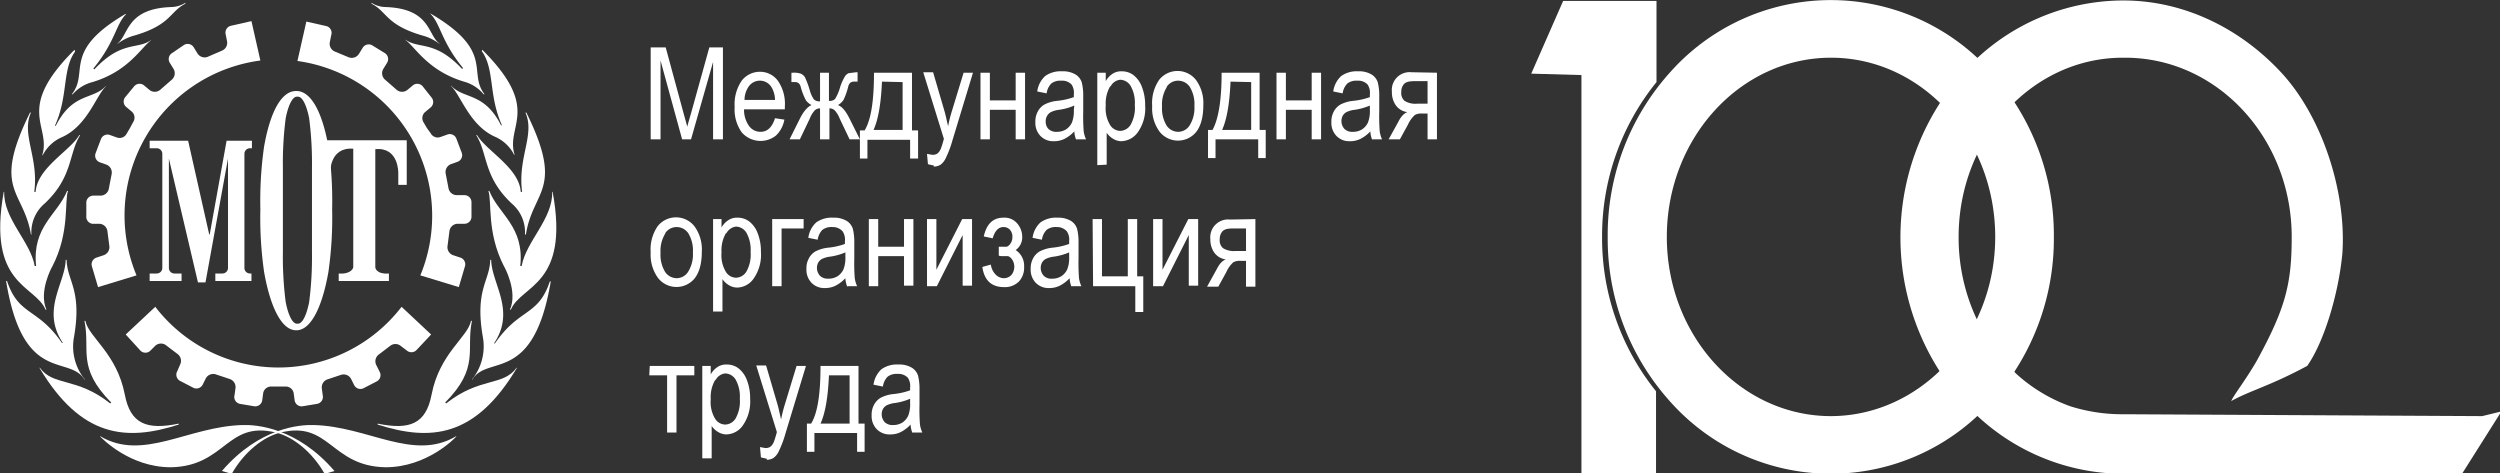 <svg xmlns="http://www.w3.org/2000/svg" width="532.9" height="100.9" viewBox="0 0 532.9 100.9"><rect x="0" y="0" width="532.9" height="100.9" fill="#333333" stroke="none"/><defs><style>.cls-1{fill:#fff;}</style></defs><title>ru-logo100-web-white</title><g id="Calque_1" data-name="Calque 1"><path class="cls-1" d="M152.1,42.6V25.8l4.6,16.8h1.9l4.7-16.5V42.6h2.1V23h-2.9l-3.8,13.7c-.4,1.4-.7,2.4-.9,3.2l-.8-2.9L153.2,23H150V42.6ZM173.4,41a3,3,0,0,1-2.4-1.2,5.9,5.9,0,0,1-1.1-3.6h8.7v-.6a8.6,8.6,0,0,0-1.5-5.5,4.7,4.7,0,0,0-3.8-1.9,4.9,4.9,0,0,0-3.9,1.9,8.9,8.9,0,0,0-1.5,5.6,8.4,8.4,0,0,0,1.5,5.4,5.3,5.3,0,0,0,7.3.7,6.2,6.2,0,0,0,1.8-3.4l-2-.3c-.6,1.9-1.6,2.9-3.1,2.9ZM171,31.2a2.9,2.9,0,0,1,4.7.2,5.4,5.4,0,0,1,.8,2.8H170a5,5,0,0,1,1-3Zm15.1-2.8v6.1a1.7,1.7,0,0,1-1.3-.4,6.4,6.4,0,0,1-.9-2,18.8,18.8,0,0,0-1-2.7,2,2,0,0,0-.9-.8,4.7,4.7,0,0,0-1.7-.2H180v2h.6a1.4,1.4,0,0,1,.9.2,1.6,1.6,0,0,1,.5.9,13.8,13.8,0,0,0,1.1,2.8,3.5,3.5,0,0,0,1.2,1c-.8.3-1.7,1.3-2.5,2.9l-2.2,4.4h2.2l2.1-4.4a5.7,5.7,0,0,1,1.1-1.8,1.7,1.7,0,0,1,1.1-.4v6.6h2V36a1.6,1.6,0,0,1,1.1.4,5.4,5.4,0,0,1,1.1,1.8l2.1,4.4h2.2l-2.2-4.4c-.8-1.6-1.6-2.6-2.5-2.9a3.4,3.4,0,0,0,1.2-1.1,15.2,15.2,0,0,0,1-2.8,1.5,1.5,0,0,1,.5-.9,1.5,1.5,0,0,1,.9-.2h.6v-2h-.3l-1.6.2a1.8,1.8,0,0,0-.8.7,11.5,11.5,0,0,0-1,2.2,9.7,9.7,0,0,1-1.1,2.6,1.6,1.6,0,0,1-1.3.4V28.4Zm9.5,12.3h-1v6h1.6v-4h9.1v4H207v-6h-1.3V28.4h-8.1c0,5.9-.6,10-2,12.3Zm8.1-10.3V40.6h-6.2c1-2.2,1.6-5.6,1.8-10.3Zm6.6,18a2.6,2.6,0,0,0,1.5-.4,3.6,3.6,0,0,0,1.1-1.4,21.8,21.8,0,0,0,1.4-3.7l4.4-14.5h-2l-2.5,8.2a29.6,29.6,0,0,0-.8,3.2c-.3-1.2-.5-2.3-.8-3.3l-2.4-8.2h-2.1l4.4,14.2c-.4,1.5-.7,2.3-.8,2.4a2,2,0,0,1-.7.8,1.9,1.9,0,0,1-1,.2l-1.1-.2.2,2.2,1.3.3Zm10-5.8h2V36.3h5.5v6.3h2V28.4h-2v5.9h-5.5V28.4h-2Zm20.4,0h2.1a6.4,6.4,0,0,1-.5-1.7,40.9,40.9,0,0,1-.1-4.2V33.5a11.8,11.8,0,0,0-.3-3,3.1,3.1,0,0,0-1.3-1.7,5.2,5.2,0,0,0-2.9-.7,5.7,5.7,0,0,0-3.6,1,5.4,5.4,0,0,0-1.7,3.3l2,.4a3.7,3.7,0,0,1,1-2.1,3.1,3.1,0,0,1,2.1-.6,2.8,2.8,0,0,1,2.2.8,3.1,3.1,0,0,1,.5,2.1v.6a14.5,14.5,0,0,1-3.6.8,7.5,7.5,0,0,0-2.7.8,3.7,3.7,0,0,0-1.4,1.5,4.4,4.4,0,0,0-.5,2.2,4,4,0,0,0,1.1,3,3.8,3.8,0,0,0,2.9,1.1,4.9,4.9,0,0,0,2.2-.5,7.5,7.5,0,0,0,2.1-1.6,5.4,5.4,0,0,0,.4,1.8Zm-.5-6.3a6.8,6.8,0,0,1-.4,2.7,3.5,3.5,0,0,1-1.3,1.5,3.6,3.6,0,0,1-1.9.5,2.4,2.4,0,0,1-1.8-.6,2.2,2.2,0,0,1-.6-1.6,2.2,2.2,0,0,1,.3-1.2,2.1,2.1,0,0,1,.8-.8,5.5,5.5,0,0,1,1.8-.5,12.7,12.7,0,0,0,3.2-.9Zm7,11.7V41.2a4.2,4.2,0,0,0,1.4,1.3,3.4,3.4,0,0,0,1.7.5,4.5,4.5,0,0,0,3.6-2,8.8,8.8,0,0,0,1.5-5.6,10.6,10.6,0,0,0-.7-4,5.7,5.7,0,0,0-1.8-2.5,4.1,4.1,0,0,0-2.5-.8,3.3,3.3,0,0,0-1.9.5,4.4,4.4,0,0,0-1.5,1.6V28.4h-1.8V48.1Zm.8-16.6a2.6,2.6,0,0,1,2.1-1.5,2.7,2.7,0,0,1,2.2,1.3,7.4,7.4,0,0,1,.9,4.1,7.4,7.4,0,0,1-.9,4.2,2.7,2.7,0,0,1-2.2,1.3,2.6,2.6,0,0,1-2.2-1.3,6.9,6.9,0,0,1-.9-4.1,7.3,7.3,0,0,1,1-4.2Zm10.5,9.6a5,5,0,0,0,7.8,0c1-1.3,1.5-3.2,1.5-5.7a8.3,8.3,0,0,0-1.6-5.4,5,5,0,0,0-7.8,0,8.7,8.7,0,0,0-1.5,5.6,8.4,8.4,0,0,0,1.6,5.5Zm1.5-9.6a2.9,2.9,0,0,1,2.4-1.3,3,3,0,0,1,2.5,1.3,7,7,0,0,1,1,4.1,7,7,0,0,1-1,4.1,2.9,2.9,0,0,1-2.4,1.4,3,3,0,0,1-2.5-1.3,7,7,0,0,1-1-4.1,7,7,0,0,1,1-4.1Zm9.8,9.2h-1v6h1.6v-4h9.1v4h1.6v-6h-1.3V28.4h-8.1q0,8.8-2,12.3ZM278,30.4V40.6h-6.2c1-2.2,1.6-5.6,1.8-10.3Zm5.4,12.2h2V36.3h5.5v6.3h2V28.4h-2v5.9h-5.5V28.4h-2Zm20.4,0h2.1a6.1,6.1,0,0,1-.5-1.7,40.1,40.1,0,0,1-.1-4.2V33.5a11.8,11.8,0,0,0-.3-3,3.1,3.1,0,0,0-1.3-1.7,5.2,5.2,0,0,0-2.9-.7,5.7,5.7,0,0,0-3.6,1,5.4,5.4,0,0,0-1.7,3.3l2,.4a3.7,3.7,0,0,1,1-2.1,3.1,3.1,0,0,1,2.1-.6,2.8,2.8,0,0,1,2.2.8,3.1,3.1,0,0,1,.5,2.1v.6a14.5,14.5,0,0,1-3.6.8,7.5,7.5,0,0,0-2.7.8,3.7,3.7,0,0,0-1.4,1.5,4.4,4.4,0,0,0-.5,2.2,4,4,0,0,0,1.1,3,3.8,3.8,0,0,0,2.9,1.1,4.9,4.9,0,0,0,2.2-.5,7.5,7.5,0,0,0,2.1-1.6,5.4,5.4,0,0,0,.4,1.8Zm-.5-6.3a6.8,6.8,0,0,1-.4,2.7,3.5,3.5,0,0,1-1.3,1.5,3.6,3.6,0,0,1-1.9.5,2.4,2.4,0,0,1-1.8-.6,2.5,2.5,0,0,1-.4-2.8,2.1,2.1,0,0,1,.8-.8,5.4,5.4,0,0,1,1.8-.5,12.7,12.7,0,0,0,3.2-.9Zm8.9-8a3.8,3.8,0,0,0-4.2,4.2,4.8,4.8,0,0,0,.8,2.8,3.6,3.6,0,0,0,2.5,1.5c-.6.2-1.3.8-1.9,2l-2.1,3.8h2.4l1.7-3.1a6.4,6.4,0,0,1,1.5-2.1,2.9,2.9,0,0,1,1.5-.3h1.2v5.5h2V28.4Zm3.4,6.7h-2.2a4.4,4.4,0,0,1-2.7-.6,2.2,2.2,0,0,1-.7-1.9,2.5,2.5,0,0,1,.5-1.6c.4-.5,1.1-.7,2.3-.7h2.8Z" transform="translate(-11.3 -12.9)"/><path class="cls-1" d="M151.6,72.2a5,5,0,0,0,7.8,0c1-1.3,1.5-3.2,1.5-5.7a8.3,8.3,0,0,0-1.6-5.4,5,5,0,0,0-7.8,0,8.7,8.7,0,0,0-1.5,5.6,8.4,8.4,0,0,0,1.6,5.5Zm1.5-9.6a2.9,2.9,0,0,1,2.4-1.3,3,3,0,0,1,2.5,1.3,7,7,0,0,1,1,4.1,7,7,0,0,1-1,4.1,2.9,2.9,0,0,1-2.4,1.4,3,3,0,0,1-2.5-1.3,7,7,0,0,1-1-4.1,7,7,0,0,1,1-4.1Zm12.2,16.7V72.4a4.2,4.2,0,0,0,1.4,1.3,3.4,3.4,0,0,0,1.7.5,4.4,4.4,0,0,0,3.6-2,8.8,8.8,0,0,0,1.5-5.6,10.5,10.5,0,0,0-.7-4,5.7,5.7,0,0,0-1.8-2.5,4.1,4.1,0,0,0-2.5-.8,3.3,3.3,0,0,0-1.9.5,4.4,4.4,0,0,0-1.5,1.6V59.6h-1.8V79.3Zm.8-16.6a2.7,2.7,0,0,1,2.1-1.5,2.7,2.7,0,0,1,2.2,1.3,7.4,7.4,0,0,1,.9,4.1,7.4,7.4,0,0,1-.9,4.2,2.7,2.7,0,0,1-2.2,1.3,2.6,2.6,0,0,1-2.2-1.3,6.9,6.9,0,0,1-.9-4.1,7.3,7.3,0,0,1,1-4.2Zm9.8,11.2h2V61.6h4.7v-2h-6.7Zm16.1,0H194a6.4,6.4,0,0,1-.5-1.7,41.1,41.1,0,0,1-.1-4.2V64.7a11.9,11.9,0,0,0-.3-3,3.1,3.1,0,0,0-1.3-1.7,5.2,5.2,0,0,0-2.9-.7,5.7,5.7,0,0,0-3.6,1,5.4,5.4,0,0,0-1.7,3.3l2,.4a3.7,3.7,0,0,1,1-2.1,3.1,3.1,0,0,1,2.1-.6,2.8,2.8,0,0,1,2.2.9,3.1,3.1,0,0,1,.5,2.1v.6a14.6,14.6,0,0,1-3.6.8,7.5,7.5,0,0,0-2.7.8,3.7,3.7,0,0,0-1.4,1.5,4.4,4.4,0,0,0-.5,2.2,4,4,0,0,0,1.1,3,3.8,3.8,0,0,0,2.9,1.1,4.9,4.9,0,0,0,2.2-.5,7.6,7.6,0,0,0,2.1-1.6,5.3,5.3,0,0,0,.4,1.8Zm-.5-6.3a6.8,6.8,0,0,1-.4,2.7,3.5,3.5,0,0,1-1.3,1.5,3.6,3.6,0,0,1-1.9.5,2.4,2.4,0,0,1-1.8-.6,2.5,2.5,0,0,1-.4-2.8,2.1,2.1,0,0,1,.8-.8,5.6,5.6,0,0,1,1.8-.5,12.8,12.8,0,0,0,3.2-.9Zm5,6.3h2V67.5H204v6.3h2V59.6h-2v5.9h-5.5V59.6h-2Zm12.4,0H211L216.5,63V73.8h2V59.6h-2.1l-5.5,10.8V59.6h-2Zm15.8-6.4h1.5a2,2,0,0,1,.9.8,2.8,2.8,0,0,1-.2,3.2,2.2,2.2,0,0,1-1.6.7,2.5,2.5,0,0,1-1.8-.8,3.9,3.9,0,0,1-1-2.1l-1.8.5c.4,2.9,2,4.3,4.6,4.3a4.2,4.2,0,0,0,3.2-1.2,4.3,4.3,0,0,0,1.1-3.1,4,4,0,0,0-1.8-3.6,3.3,3.3,0,0,0,1.4-2.7,4.4,4.4,0,0,0-1.1-3,3.5,3.5,0,0,0-2.9-1.2c-2.2,0-3.6,1.3-4.2,4l1.9.4q.7-2.4,2.3-2.4a1.8,1.8,0,0,1,1.4.6,2.2,2.2,0,0,1,.5,1.6,2.3,2.3,0,0,1-.4,1.3,1.7,1.7,0,0,1-.8.7h-1.7v1.9Zm15,6.4h2.1a6.5,6.5,0,0,1-.5-1.7,41.8,41.8,0,0,1-.1-4.2V64.7a11.8,11.8,0,0,0-.3-3,3.1,3.1,0,0,0-1.3-1.7,5.2,5.2,0,0,0-2.9-.7,5.7,5.7,0,0,0-3.6,1,5.4,5.4,0,0,0-1.7,3.3l2,.4a3.7,3.7,0,0,1,1-2.1,3.1,3.1,0,0,1,2.1-.6,2.8,2.8,0,0,1,2.2.9,3.1,3.1,0,0,1,.5,2.1v.6a14.8,14.8,0,0,1-3.6.8,7.5,7.5,0,0,0-2.7.8,3.7,3.7,0,0,0-1.4,1.5,4.4,4.4,0,0,0-.5,2.2,4,4,0,0,0,1.1,3,3.8,3.8,0,0,0,2.9,1.1,4.9,4.9,0,0,0,2.2-.5,7.6,7.6,0,0,0,2.1-1.6,5.4,5.4,0,0,0,.4,1.8Zm-.5-6.3a6.8,6.8,0,0,1-.4,2.7,3.5,3.5,0,0,1-1.3,1.5,3.6,3.6,0,0,1-1.9.5,2.3,2.3,0,0,1-1.8-.6,2.5,2.5,0,0,1-.4-2.8,2.1,2.1,0,0,1,.8-.8,5.5,5.5,0,0,1,1.8-.5,12.8,12.8,0,0,0,3.2-.9Zm5.1,6.3h9v5.5H255V71.8h-1.3V59.6h-2V71.8h-5.5V59.6h-2Zm12.8,0h2.1L264.7,63V73.8h2V59.6h-2.1l-5.5,10.8V59.6h-2Zm16.4-14.2a3.8,3.8,0,0,0-4.2,4.2,4.8,4.8,0,0,0,.8,2.8,3.6,3.6,0,0,0,2.5,1.5c-.6.2-1.3.8-1.9,2l-2.1,3.8H271l1.7-3.1a6.3,6.3,0,0,1,1.5-2.1,2.9,2.9,0,0,1,1.5-.3h1.2v5.5h2V59.6Zm3.4,6.7h-2.2a4.4,4.4,0,0,1-2.7-.6,2.2,2.2,0,0,1-.7-1.9,2.5,2.5,0,0,1,.5-1.6c.4-.5,1.1-.7,2.3-.7h2.8Z" transform="translate(-11.3 -12.9)"/><path class="cls-1" d="M149.7,92.9h3.8v12.2h2V92.9h3.8v-2h-9.5ZM163,110.6v-6.9a4.2,4.2,0,0,0,1.4,1.3,3.4,3.4,0,0,0,1.7.5,4.4,4.4,0,0,0,3.6-2,8.9,8.9,0,0,0,1.5-5.6,10.5,10.5,0,0,0-.7-4,5.7,5.7,0,0,0-1.8-2.5,4.1,4.1,0,0,0-2.5-.8,3.3,3.3,0,0,0-1.9.5,4.4,4.4,0,0,0-1.5,1.6V90.9H161v19.7Zm.8-16.6a2.6,2.6,0,0,1,2.1-1.5,2.7,2.7,0,0,1,2.2,1.3,7.4,7.4,0,0,1,.9,4.1,7.4,7.4,0,0,1-.9,4.2,2.7,2.7,0,0,1-2.2,1.3,2.6,2.6,0,0,1-2.2-1.3,6.9,6.9,0,0,1-.9-4.1,7.3,7.3,0,0,1,1-4.2Zm10.9,16.9a2.6,2.6,0,0,0,1.5-.4,3.6,3.6,0,0,0,1.1-1.4,21.7,21.7,0,0,0,1.4-3.7l4.4-14.5h-2l-2.5,8.2a29.4,29.4,0,0,0-.8,3.2c-.3-1.2-.5-2.3-.8-3.3l-2.4-8.2h-2.1l4.4,14.2c-.4,1.5-.7,2.3-.8,2.4a2,2,0,0,1-.7.8,1.9,1.9,0,0,1-1,.2l-1.1-.2.2,2.2,1.3.3Zm9.6-7.7h-1v6h1.6v-4H194v4h1.6v-6h-1.3V90.9h-8.1c0,5.9-.6,10-2,12.3Zm8.1-10.3v10.3h-6.2c1-2.2,1.6-5.6,1.8-10.3Zm13.4,12.2h2.1a6.4,6.4,0,0,1-.5-1.7,41.1,41.1,0,0,1-.1-4.2V96a11.9,11.9,0,0,0-.3-3,3.1,3.1,0,0,0-1.3-1.7,5.2,5.2,0,0,0-2.9-.7,5.7,5.7,0,0,0-3.6,1,5.4,5.4,0,0,0-1.7,3.3l2,.4a3.7,3.7,0,0,1,1-2.1,3.1,3.1,0,0,1,2.1-.6,2.8,2.8,0,0,1,2.2.8,3.1,3.1,0,0,1,.5,2.1v.6a14.6,14.6,0,0,1-3.6.8,7.5,7.5,0,0,0-2.7.8,3.8,3.8,0,0,0-1.4,1.5,4.4,4.4,0,0,0-.5,2.2,4,4,0,0,0,1.1,3,3.8,3.8,0,0,0,2.9,1.1,4.9,4.9,0,0,0,2.2-.5,7.5,7.5,0,0,0,2.1-1.6,5.3,5.3,0,0,0,.4,1.8Zm-.5-6.3a6.8,6.8,0,0,1-.4,2.7,3.5,3.5,0,0,1-1.3,1.5,3.6,3.6,0,0,1-1.9.5,2.4,2.4,0,0,1-1.8-.6,2.5,2.5,0,0,1-.4-2.8,2.1,2.1,0,0,1,.8-.8,5.5,5.5,0,0,1,1.8-.5,12.7,12.7,0,0,0,3.2-.9Z" transform="translate(-11.3 -12.9)"/><path class="cls-1" d="M74.5,32.3h-.1c-2.9,0-5.4,3.9-6.8,11.8a81.3,81.3,0,0,0-.8,13.4,81.2,81.2,0,0,0,.8,13.4c1.4,7.9,3.9,12.4,6.8,12.4h.1c2.9,0,5.4-4.5,6.8-12.4a81.5,81.5,0,0,0,.8-13.4,81.6,81.6,0,0,0-.8-13.4C79.9,36.3,77.4,32.3,74.5,32.3Zm3.3,25.5c0,4.8,0,8.9,0,8.9a74.8,74.8,0,0,1-.6,10.6c-.6,3-1.5,4.6-2.4,4.6h-.2c-.9,0-1.8-1.6-2.4-4.6a75.1,75.1,0,0,1-.6-10.6s0-4.1,0-8.9v-.2c0-4.8,0-8.9,0-8.9a74.9,74.9,0,0,1,.6-10.6c.6-3,1.5-4.6,2.4-4.6h.2c.9,0,1.8,1.6,2.4,4.6a74.7,74.7,0,0,1,.6,10.6c0,3.8,0,3.8,0,8.9Z" transform="translate(-11.3 -12.9)"/><path class="cls-1" d="M39,40.2l-.7,1.2a1.7,1.7,0,0,1-2.1.8l-1.4-.5a1.5,1.5,0,0,0-2,.9l-1.1,2.9a1.5,1.5,0,0,0,.9,2l1.4.5a1.8,1.8,0,0,1,1.1,2l-.6,3.1a1.8,1.8,0,0,1-1.8,1.5H31.2A1.5,1.5,0,0,0,29.7,56v3A1.5,1.5,0,0,0,31,60.6h1.5a1.8,1.8,0,0,1,1.7,1.6l.4,3.1a1.8,1.8,0,0,1-1.2,2l-1.5.5a1.5,1.5,0,0,0-1,1.9l1.3,4.4,8.2-2.5A33.3,33.3,0,0,1,66.8,25.8l-1.9-8.4-4.4,1a1.5,1.5,0,0,0-1.1,1.8l.3,1.5a1.8,1.8,0,0,1-1.1,2L55.6,25a1.8,1.8,0,0,1-2.2-.7l-.8-1.3a1.5,1.5,0,0,0-2.1-.5L48,24.2a1.5,1.5,0,0,0-.5,2.1l.8,1.3a1.8,1.8,0,0,1-.4,2.3l-2.4,2.1a1.8,1.8,0,0,1-2.3.1l-1.2-1a1.5,1.5,0,0,0-2.1.2L38,33.6a1.5,1.5,0,0,0,.2,2.1l1.2,1a1.7,1.7,0,0,1,.3,2.2Z" transform="translate(-11.3 -12.9)"/><path class="cls-1" d="M70.7,95.3h1.4a1.7,1.7,0,0,1,1.8,1.4l.2,1.5a1.5,1.5,0,0,0,1.7,1.3l3-.5a1.5,1.5,0,0,0,1.3-1.8l-.2-1.5A1.8,1.8,0,0,1,81,93.8l3-1a1.8,1.8,0,0,1,2.1.8l.7,1.4a1.5,1.5,0,0,0,2.1.6l2.7-1.4a1.5,1.5,0,0,0,.6-2.1l-.7-1.4a1.8,1.8,0,0,1,.5-2.2l2.5-1.9a1.8,1.8,0,0,1,2.3.1L98,87.6a1.5,1.5,0,0,0,2.1-.1l3.1-3.3-6.3-5.9a33.1,33.1,0,0,1-52.5,0l-6.3,5.9,3.1,3.4a1.5,1.5,0,0,0,2.1.1l1.1-1.1a1.8,1.8,0,0,1,2.3-.1l2.5,1.9a1.8,1.8,0,0,1,.5,2.2L49.1,92a1.5,1.5,0,0,0,.6,2.1l2.7,1.4a1.5,1.5,0,0,0,2.1-.6l.7-1.4a1.8,1.8,0,0,1,2.1-.8l3,1a1.8,1.8,0,0,1,1.2,1.9l-.2,1.5A1.5,1.5,0,0,0,62.5,99l3,.5a1.5,1.5,0,0,0,1.7-1.3l.2-1.5a1.7,1.7,0,0,1,1.8-1.4Z" transform="translate(-11.3 -12.9)"/><path class="cls-1" d="M102.3,40.2l-.7-1.2a1.7,1.7,0,0,1,.3-2.2l1.2-1a1.5,1.5,0,0,0,.2-2.1l-1.9-2.4a1.5,1.5,0,0,0-2.1-.2l-1.2,1a1.8,1.8,0,0,1-2.3-.1l-2.4-2.1a1.8,1.8,0,0,1-.4-2.3l.8-1.3a1.5,1.5,0,0,0-.5-2.1l-2.6-1.6a1.5,1.5,0,0,0-2.1.5l-.8,1.3a1.8,1.8,0,0,1-2.2.7l-2.9-1.2a1.8,1.8,0,0,1-1.1-2l.3-1.5A1.5,1.5,0,0,0,81,18.5l-4.4-1-1.9,8.4a33.3,33.3,0,0,1,26.2,45.7l8.2,2.5,1.3-4.4a1.5,1.5,0,0,0-1-1.9l-1.5-.5a1.8,1.8,0,0,1-1.2-2l.4-3.1a1.8,1.8,0,0,1,1.7-1.6h1.5a1.5,1.5,0,0,0,1.5-1.6V56a1.5,1.5,0,0,0-1.6-1.5h-1.5a1.8,1.8,0,0,1-1.8-1.5l-.6-3.1a1.8,1.8,0,0,1,1.1-2l1.4-.5a1.5,1.5,0,0,0,.9-2l-1.1-2.9a1.5,1.5,0,0,0-2-.9l-1.4.5a1.7,1.7,0,0,1-2.1-.8Z" transform="translate(-11.3 -12.9)"/><path class="cls-1" d="M23.2,39.5h0Z" transform="translate(-11.3 -12.9)"/><path class="cls-1" d="M36.3,22.2h.1a10.5,10.5,0,0,1,3.1-1.6c8.3-2.3,7.9-5.2,11.3-6.9v-.2a5.7,5.7,0,0,1-2.9.9C38.1,14.7,38.8,20.4,36.3,22.2Z" transform="translate(-11.3 -12.9)"/><path class="cls-1" d="M26.6,33h.2A8.3,8.3,0,0,1,31,30.4c7.7-2.3,10.4-7.4,12.5-8.9h-.1c-2.8,2-6.2,0-12,6.2l-.2-.2c4.7-5.7,4.8-9.5,7-11.6H38C24.4,23.9,30.4,28.3,26.6,33Z" transform="translate(-11.3 -12.9)"/><path class="cls-1" d="M27.2,23.5C14.3,36.3,22.3,39.6,20.3,46h.1a8.3,8.3,0,0,1,4.2-3.9c5.4-2.5,7.2-8.9,9.3-10.8h-.1c-2.7,2.9-7,1.3-10.6,8.4H23c2.9-6.3,1.5-11.9,4.3-15.8Z" transform="translate(-11.3 -12.9)"/><path class="cls-1" d="M17.9,62.9H18a8,8,0,0,1,2.8-6.6c6.1-5.7,5.1-10.7,7.6-14.6h-.2c-1.9,3.3-9,7-9.3,12.1h-.3c1-7.3-2.8-12.2-.7-16.9h-.2C9.5,53.5,16.3,53.3,17.9,62.9Z" transform="translate(-11.3 -12.9)"/><path class="cls-1" d="M21,78.9h.2c-1.7-3.8,1.1-9,1.3-9.3,3.7-7.2,2.5-13.8,3.3-16h-.2c-2,5-7.5,7.6-6.6,16h-.3c-.9-5.2-6.7-10.1-6.5-15.8h-.1C8.5,73.8,18.8,73.6,21,78.9Z" transform="translate(-11.3 -12.9)"/><path class="cls-1" d="M29.3,93.8h.1a11.1,11.1,0,0,1-2.3-9.2c1.7-10-1.5-11.8-1.6-16.3h-.2C25.2,73.3,20,79,24.7,86h-.2c-5.2-7.6-9.2-5.7-11.7-13.2h-.2C16.2,95,26,88.4,29.3,93.8Z" transform="translate(-11.3 -12.9)"/><path class="cls-1" d="M49.4,103.4v-.2c-6.8,1.4-10.3.1-11.5-6.2-1.7-8.8-7.7-12.2-8.4-15.7h-.2c1.3,6.2-1.7,9.9,5.7,17.4l-.2.2c-7.2-5.7-12.1-3.6-15-7.6h-.1C28.6,106.2,38.2,107,49.4,103.4Z" transform="translate(-11.3 -12.9)"/><path class="cls-1" d="M32.6,105.9h.1c9.1,5.4,18.7-2.1,30.3-2.4,2.9-.1,11.6.5,19.6,9.8l-2.1.6c-2.6-4.6-6.7-7.9-10.4-8.8-10.5-2.6-10.7,7.2-22.4,7.4C38.9,112.5,33,106.3,32.6,105.9Z" transform="translate(-11.3 -12.9)"/><path class="cls-1" d="M118,39.5h0Z" transform="translate(-11.3 -12.9)"/><path class="cls-1" d="M118,39.5h0Z" transform="translate(-11.3 -12.9)"/><path class="cls-1" d="M23.2,39.5h0Z" transform="translate(-11.3 -12.9)"/><path class="cls-1" d="M118,39.5h0Z" transform="translate(-11.3 -12.9)"/><path class="cls-1" d="M105,22.2h-.1a10.5,10.5,0,0,0-3.1-1.6c-8.3-2.3-7.9-5.2-11.3-6.9v-.2a5.7,5.7,0,0,0,2.9.9C103.2,14.7,102.4,20.4,105,22.2Z" transform="translate(-11.3 -12.9)"/><path class="cls-1" d="M114.6,33h-.2a8.3,8.3,0,0,0-4.2-2.7c-7.7-2.3-10.4-7.4-12.5-8.9h.1c2.8,2,6.2,0,12,6.2l.2-.2c-4.7-5.7-4.8-9.5-7-11.6h.1C116.9,23.9,110.9,28.3,114.6,33Z" transform="translate(-11.3 -12.9)"/><path class="cls-1" d="M114.1,23.5c12.8,12.8,4.9,16.1,6.9,22.4h-.1a8.3,8.3,0,0,0-4.2-3.9c-5.4-2.5-7.2-8.9-9.3-10.8h.1c2.7,2.9,7,1.3,10.6,8.4h.2c-2.9-6.3-1.5-11.9-4.3-15.8Z" transform="translate(-11.3 -12.9)"/><path class="cls-1" d="M123.4,62.9h-.2a8,8,0,0,0-2.8-6.6c-6.1-5.7-5.1-10.7-7.6-14.6h.2c1.9,3.3,9,7,9.3,12.1h.3c-1-7.3,2.8-12.2.7-16.9h.2C131.7,53.5,124.9,53.3,123.4,62.9Z" transform="translate(-11.3 -12.9)"/><path class="cls-1" d="M120.2,78.9H120c1.7-3.8-1.1-9-1.3-9.3-3.7-7.2-2.5-13.8-3.3-16h.2c2,5,7.5,7.6,6.6,16h.3c.9-5.2,6.7-10.1,6.5-15.8h.1C132.8,73.8,122.4,73.6,120.2,78.9Z" transform="translate(-11.3 -12.9)"/><path class="cls-1" d="M112,93.8h-.1a11.2,11.2,0,0,0,2.3-9.2c-1.7-10,1.5-11.8,1.6-16.3h.2c.1,5.1,5.3,10.8.6,17.8h.2c5.2-7.6,9.2-5.7,11.7-13.2h.2C125,95,115.2,88.4,112,93.8Z" transform="translate(-11.3 -12.9)"/><path class="cls-1" d="M91.8,103.4v-.2c6.8,1.4,10.3.1,11.5-6.2,1.7-8.8,7.7-12.2,8.4-15.7h.2c-1.3,6.2,1.7,9.9-5.7,17.4l.2.2c7.2-5.7,12.1-3.6,15-7.6h.1C112.6,106.2,103.1,107,91.8,103.4Z" transform="translate(-11.3 -12.9)"/><path class="cls-1" d="M108.6,105.9h-.1c-9.1,5.4-18.7-2.1-30.3-2.4-2.9-.1-11.6.5-19.6,9.8l2.1.6c2.6-4.6,6.7-7.9,10.4-8.8,10.5-2.6,10.7,7.2,22.4,7.4C102.3,112.5,108.3,106.3,108.6,105.9Z" transform="translate(-11.3 -12.9)"/><path class="cls-1" d="M23.2,39.5h0Z" transform="translate(-11.3 -12.9)"/><path class="cls-1" d="M23.2,39.5h0Z" transform="translate(-11.3 -12.9)"/><path class="cls-1" d="M118,39.5h0Z" transform="translate(-11.3 -12.9)"/><path class="cls-1" d="M64.7,44.5h.3V42.9H59.6L56,62.9h-.1l-4.5-20H43.2v1.6h1.5a1.2,1.2,0,0,1,1.2,1.1V70.1a1.2,1.2,0,0,1-1.2,1.1H43.2v1.6H50V71.2H48.5a1.2,1.2,0,0,1-1.2-1.1V46.7l6.2,26.4h1.6l4.8-26.4V70.1a1.2,1.2,0,0,1-1.2,1.1H57.2v1.6h7.7V71.2h-.3a1.2,1.2,0,0,1-1.2-1.1V45.6A1.2,1.2,0,0,1,64.7,44.5Z" transform="translate(-11.3 -12.9)"/><path class="cls-1" d="M98,42.8v9.5H96.2V49.8c0-.1.1-5.6-4.9-5.1V69.9s.1,1.5,2.9,1.3v1.6H83.5V71.2c2.8.2,3.1-1.3,3.1-1.3V44.6c-5.1-.4-4.9,5.1-4.9,5.1v2.6H79.9V42.8Z" transform="translate(-11.3 -12.9)"/></g><g id="Calque_2" data-name="Calque 2"><path class="cls-1" d="M352.8,63.4a52,52,0,0,1,11.6-33V13.1H344.5l-6.8,15.5,10.7.3v85.1h15.9V96.3A52,52,0,0,1,352.8,63.4Z" transform="translate(-11.3 -12.9)"/><path class="cls-1" d="M540.4,101.6l-76-.4H464a36.8,36.8,0,0,1-11.4-1.7A34.3,34.3,0,0,1,441,92.5a52.4,52.4,0,0,1-8.4-11.7,40.9,40.9,0,0,1-3.8-17.4c0-21.1,15.7-38.2,35-38.2h.5c19.6,0,35.5,17.1,35.5,38.2,0,10-1.3,15.2-7.5,26.5-2.5,4.3-4.8,7.1-5.4,8.5,3.9-2.2,8.2-3.2,16.2-7.5,3.6-5.1,6.7-15.4,7.5-24,.9-13.1-4.3-29.1-13-38.5s-20.7-15.4-33.7-15.4a45.9,45.9,0,0,0-34.1,15.3,52.9,52.9,0,0,0-5,63.8h0c1.9,4.2,1.7,3.1,3.8,5l1.3,1.5a45.9,45.9,0,0,0,34.1,15.3h72.1l8.4-13.3Z" transform="translate(-11.3 -12.9)"/><path class="cls-1" d="M435.7,28.2a45.8,45.8,0,0,0-68.3,0,51.8,51.8,0,0,0-13.4,35.2,51.8,51.8,0,0,0,13.4,35.2,45.8,45.8,0,0,0,68.3,0,51.8,51.8,0,0,0,13.4-35.2A51.8,51.8,0,0,0,435.7,28.2Zm-34.1,73.4c-19.3,0-35-17.1-35-38.2s15.7-38.2,35-38.2,35,17.1,35,38.2S420.8,101.6,401.5,101.6Z" transform="translate(-11.3 -12.9)"/></g></svg>